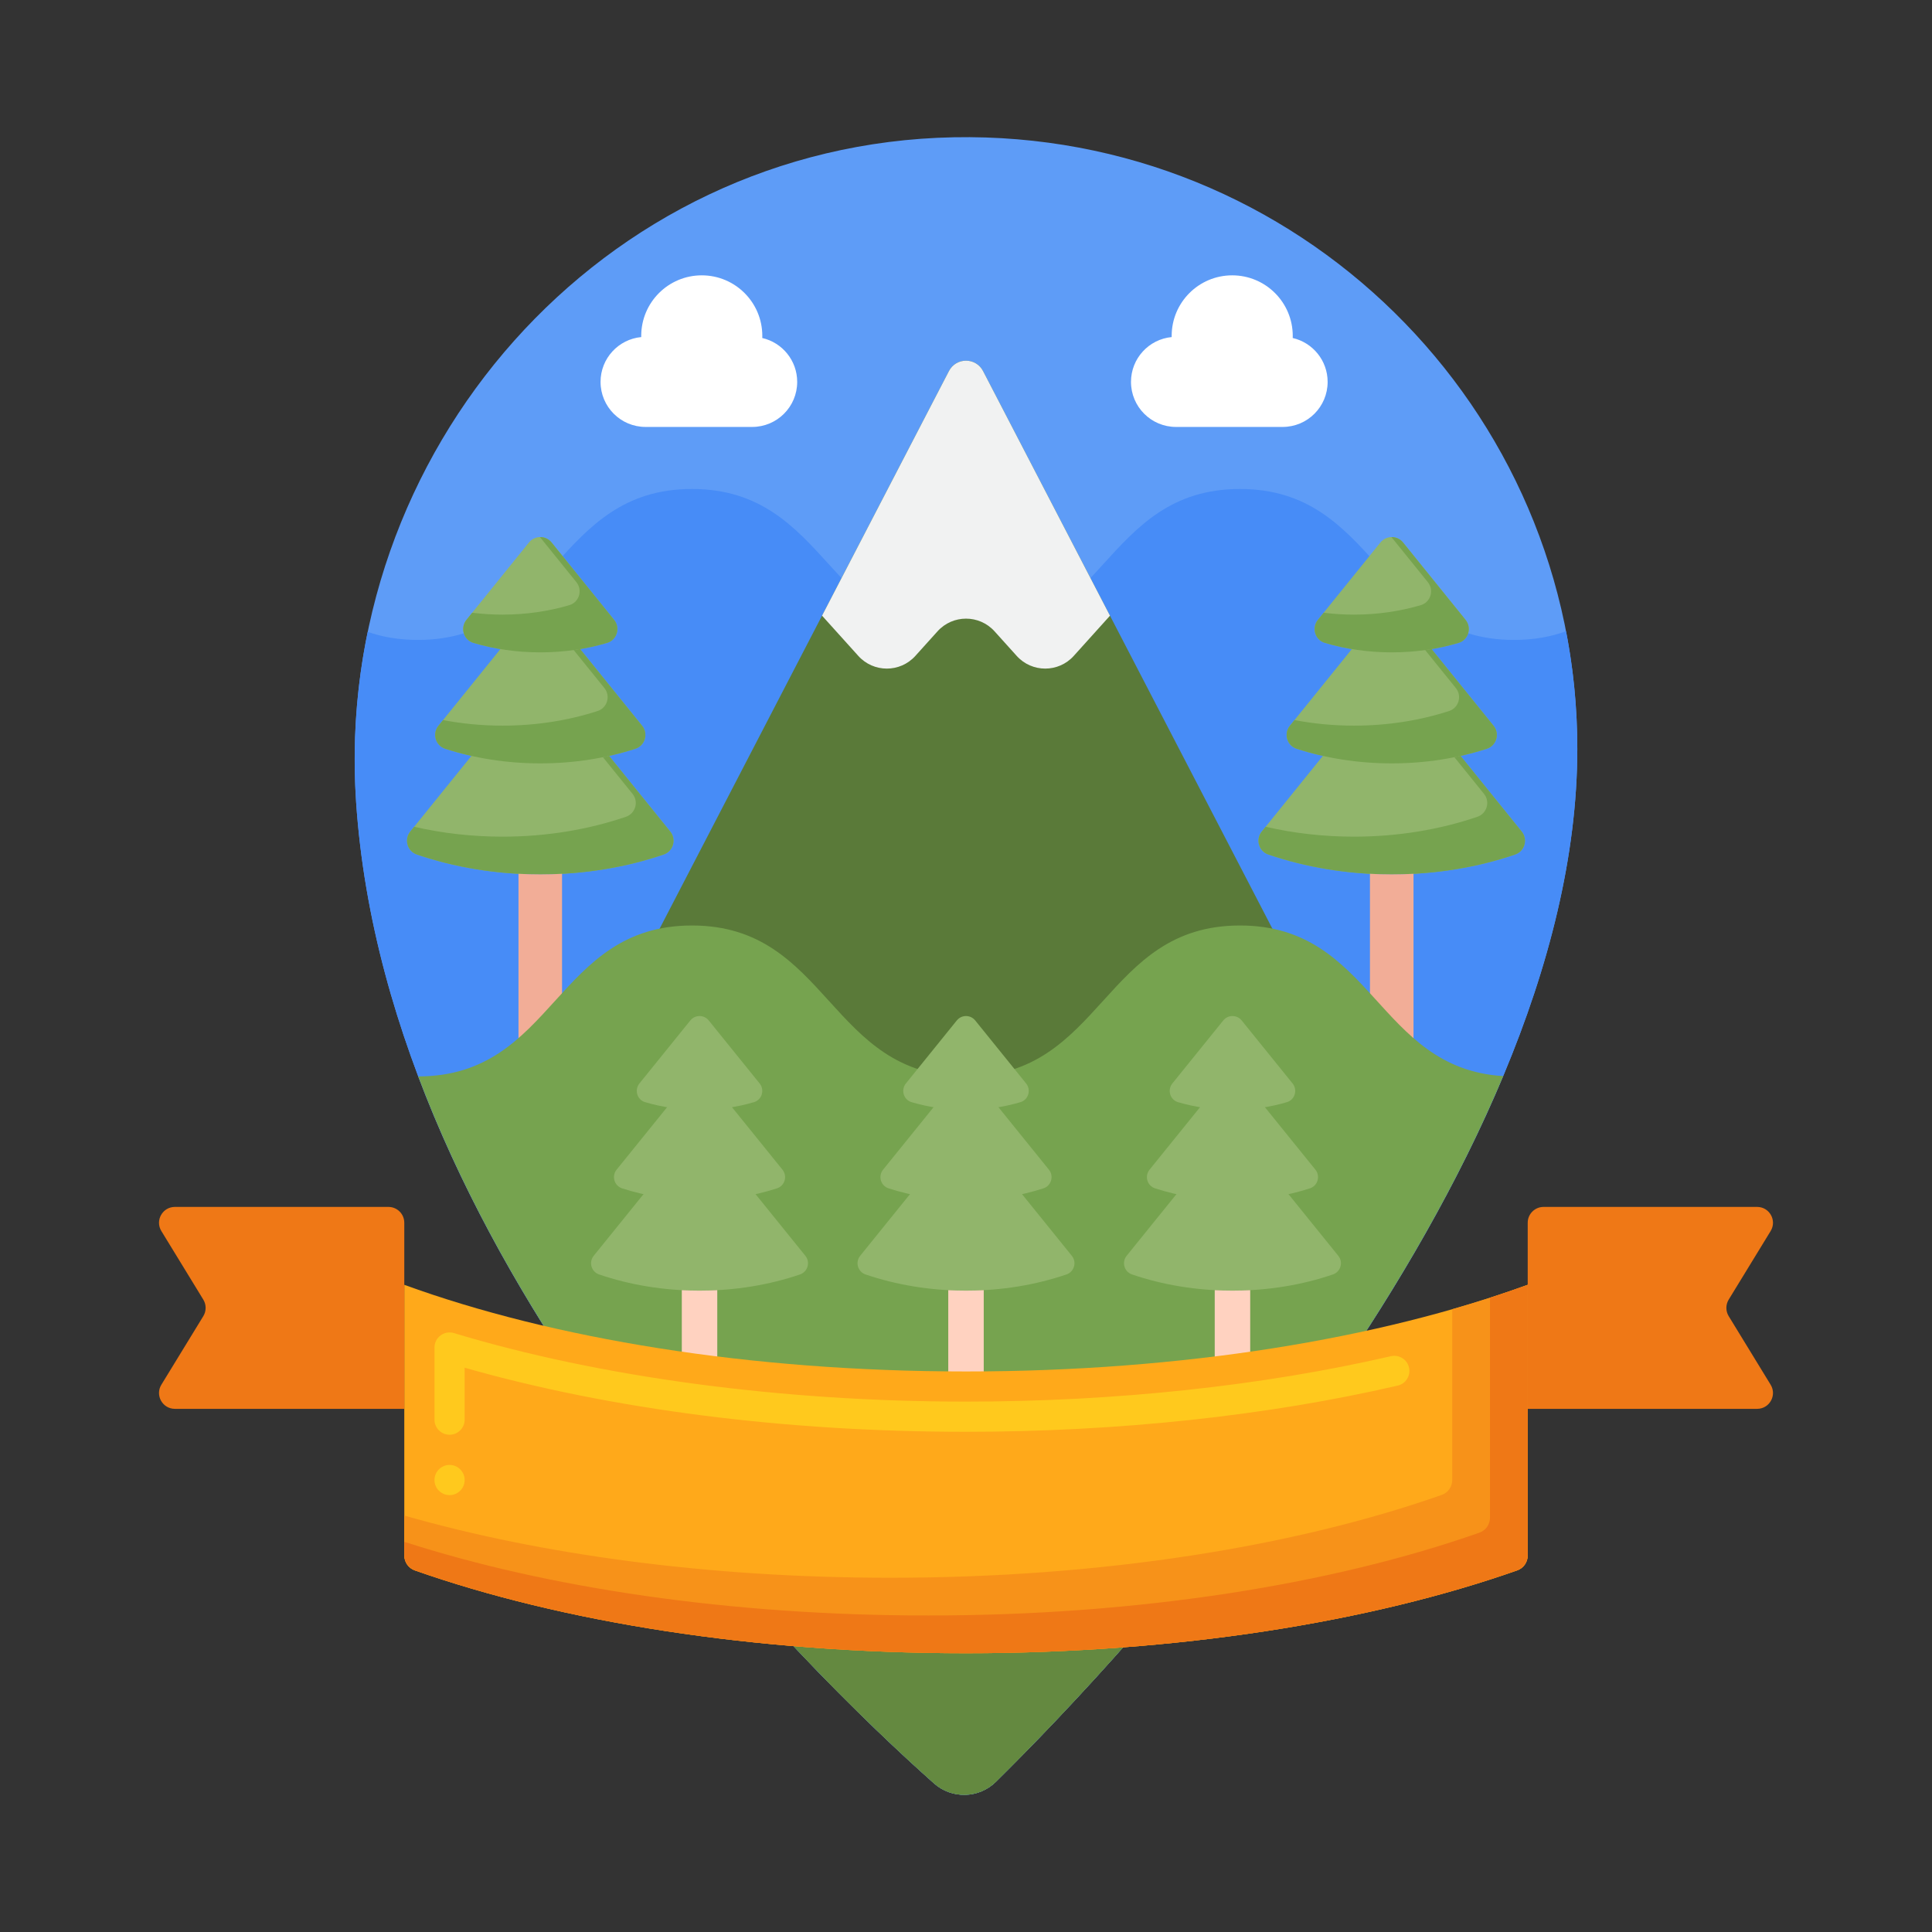 <svg id="Layer_1" height="512" viewBox="0 0 256 256" width="512" xmlns="http://www.w3.org/2000/svg"><rect x="0" y="0" width="256" height="256" fill="#333333" stroke="none"/><g><g><g><g><path d="m209.002 99.202c0 57.053-60.712 120.788-77.03 136.889-2.259 2.228-5.847 2.32-8.218.212-16.026-14.253-72.415-68.528-76.564-129.99-3.139-46.502 32.584-87.223 79.183-88.123 45.483-.877 82.629 35.729 82.629 81.012z" fill="#5e9cf7"/></g></g></g><g><g><path d="m123.754 236.303c2.371 2.109 5.959 2.017 8.218-.212 16.318-16.101 77.03-79.836 77.03-136.889 0-5.323-.513-10.526-1.493-15.562-1.988.727-4.25 1.153-6.898 1.153-18.154 0-18.154-20-36.308-20-18.151 0-18.151 20-36.303 20-18.154 0-18.154-20-36.308-20s-18.154 20-36.308 20c-2.543 0-4.729-.393-6.66-1.068-1.503 7.264-2.057 14.846-1.535 22.587 4.15 61.462 60.539 115.737 76.565 129.991z" fill="#478cf7"/></g><g><g><g><path d="m125.741 49.166-50.054 96.466c-.879 1.694.35 3.717 2.259 3.717h100.108c1.908 0 3.138-2.023 2.259-3.717l-50.054-96.466c-.95-1.831-3.568-1.831-4.518 0z" fill="#5a7a39"/></g></g><g><g><path d="m147.079 81.583-16.82-32.417c-.95-1.83-3.568-1.83-4.518 0l-16.817 32.411 4.806 5.332c2.021 2.243 5.54 2.243 7.561 0l2.933-3.254c2.021-2.243 5.539-2.243 7.561 0l2.933 3.254c2.021 2.243 5.539 2.243 7.561 0z" fill="#f1f2f2"/></g></g></g><g><g><g><g><g><g><g><path d="m54.361 110.193c-.842 1.042-.389 2.603.878 3.035 4.95 1.688 10.495 2.634 16.35 2.634s11.4-.946 16.35-2.634c1.268-.432 1.72-1.993.878-3.035l-15.731-19.471c-.77-.953-2.223-.953-2.994 0z" fill="#91b56b"/></g></g></g></g><g><path d="m88.817 110.193-15.731-19.471c-.394-.488-.968-.726-1.537-.714l12.268 15.185c.842 1.042.389 2.603-.878 3.035-4.95 1.689-10.495 2.634-16.35 2.634-4.086 0-8.02-.461-11.708-1.313l-.52.644c-.842 1.042-.389 2.603.878 3.035 4.95 1.689 10.495 2.634 16.35 2.634s11.4-.946 16.35-2.634c1.268-.432 1.72-1.993.878-3.035z" fill="#76a34f"/></g><g><g><g><g><path d="m58.093 96.171c-.846 1.047-.386 2.625.895 3.041 3.84 1.245 8.107 1.939 12.602 1.939s8.762-.694 12.602-1.939c1.281-.415 1.741-1.993.894-3.041l-12-14.853c-.77-.953-2.223-.953-2.994 0z" fill="#91b56b"/></g></g></g></g><g><path d="m85.086 96.171-12-14.853c-.394-.488-.966-.722-1.535-.711l8.535 10.564c.846 1.047.386 2.625-.894 3.041-3.84 1.245-8.107 1.939-12.602 1.939-2.727 0-5.369-.259-7.884-.738l-.613.758c-.846 1.047-.386 2.625.895 3.041 3.84 1.245 8.107 1.939 12.602 1.939s8.762-.694 12.602-1.939c1.281-.416 1.74-1.993.894-3.041z" fill="#76a34f"/></g><g><g><g><g><path d="m61.805 82.136c-.852 1.055-.382 2.658.919 3.045 2.729.811 5.724 1.259 8.865 1.259 3.142 0 6.136-.448 8.865-1.259 1.3-.386 1.771-1.99.919-3.045l-8.287-10.257c-.77-.953-2.223-.953-2.994 0z" fill="#91b56b"/></g></g></g></g><g><path d="m81.373 82.136-8.287-10.257c-.394-.488-.968-.726-1.537-.714l4.824 5.971c.852 1.055.382 2.658-.919 3.045-2.729.811-5.724 1.259-8.865 1.259-1.371 0-2.715-.085-4.02-.249l-.764.946c-.852 1.055-.382 2.658.919 3.045 2.729.811 5.724 1.259 8.865 1.259 3.142 0 6.137-.448 8.865-1.259 1.301-.387 1.772-1.991.919-3.046z" fill="#76a34f"/></g><g><g><path d="m71.589 115.862c-.971 0-1.934-.026-2.886-.077v23.389c0 1.594 1.292 2.886 2.886 2.886s2.886-1.292 2.886-2.886v-23.389c-.952.051-1.915.077-2.886.077z" fill="#f2ad97"/></g></g></g></g><g><g><g><g><g><g><path d="m167.183 110.193c-.842 1.042-.389 2.603.878 3.035 4.95 1.688 10.495 2.634 16.35 2.634s11.4-.946 16.35-2.634c1.268-.432 1.72-1.993.878-3.035l-15.731-19.471c-.77-.953-2.223-.953-2.994 0z" fill="#91b56b"/></g></g></g></g><g><path d="m201.639 110.193-15.731-19.471c-.394-.488-.968-.726-1.537-.714l12.268 15.185c.842 1.042.389 2.603-.878 3.035-4.95 1.689-10.495 2.634-16.35 2.634-4.086 0-8.02-.461-11.708-1.313l-.52.644c-.842 1.042-.389 2.603.878 3.035 4.95 1.689 10.495 2.634 16.35 2.634s11.4-.946 16.35-2.634c1.267-.432 1.719-1.993.878-3.035z" fill="#76a34f"/></g><g><g><g><g><path d="m170.914 96.171c-.846 1.047-.386 2.625.895 3.041 3.84 1.245 8.107 1.939 12.602 1.939s8.762-.694 12.602-1.939c1.281-.415 1.741-1.993.894-3.041l-12-14.853c-.77-.953-2.223-.953-2.994 0z" fill="#91b56b"/></g></g></g></g><g><path d="m197.908 96.171-12-14.853c-.394-.488-.966-.722-1.535-.711l8.535 10.564c.846 1.047.386 2.625-.894 3.041-3.84 1.245-8.107 1.939-12.602 1.939-2.727 0-5.369-.259-7.884-.738l-.613.758c-.846 1.047-.386 2.625.895 3.041 3.84 1.245 8.107 1.939 12.602 1.939s8.762-.694 12.602-1.939c1.28-.416 1.74-1.993.894-3.041z" fill="#76a34f"/></g><g><g><g><g><path d="m174.627 82.136c-.852 1.055-.382 2.658.919 3.045 2.729.811 5.724 1.259 8.865 1.259 3.142 0 6.136-.448 8.865-1.259 1.3-.386 1.771-1.99.919-3.045l-8.287-10.257c-.77-.953-2.223-.953-2.994 0z" fill="#91b56b"/></g></g></g></g><g><path d="m194.195 82.136-8.287-10.257c-.394-.488-.968-.726-1.537-.714l4.824 5.971c.852 1.055.382 2.658-.919 3.045-2.729.811-5.724 1.259-8.865 1.259-1.371 0-2.715-.085-4.02-.249l-.764.946c-.852 1.055-.382 2.658.919 3.045 2.729.811 5.724 1.259 8.865 1.259 3.142 0 6.137-.448 8.865-1.259 1.3-.387 1.771-1.991.919-3.046z" fill="#76a34f"/></g><g><g><path d="m184.411 115.862c-.971 0-1.934-.026-2.886-.077v23.389c0 1.594 1.292 2.886 2.886 2.886s2.886-1.292 2.886-2.886v-23.389c-.953.051-1.915.077-2.886.077z" fill="#f2ad97"/></g></g></g></g></g><g><path d="m55.42 142.631c17.179 45.557 55.566 82.316 68.334 93.672 2.371 2.109 5.959 2.017 8.218-.212 12.22-12.057 49.337-50.829 67.208-93.503-16.736-1.022-17.214-19.956-34.878-19.956-18.151 0-18.151 20-36.303 20-18.154 0-18.154-20-36.308-20-18.141-.001-18.153 19.973-36.271 19.999z" fill="#76a34f"/></g><g><path d="m123.754 236.303c2.371 2.109 5.959 2.017 8.218-.212 8.038-7.931 26.847-27.419 43.865-51.973-2.986-2.162-6.586-3.649-11.535-3.649-18.151 0-18.151 20-36.303 20-18.154 0-18.154-20-36.308-20-5.905 0-9.89 2.117-13.203 4.972 17.277 24.83 36.844 43.372 45.266 50.862z" fill="#648940"/></g></g><g><g><g><path d="m84.968 44.663c-.001-.052-.002-.105-.002-.157 0-4.431 3.592-8.022 8.022-8.022s8.022 3.591 8.022 8.022c0 .094-.002.187-.005.281 2.65.609 4.627 2.982 4.627 5.817 0 3.296-2.672 5.968-5.968 5.968h-14.12c-3.296 0-5.968-2.672-5.968-5.968-.002-3.103 2.365-5.652 5.392-5.941z" fill="#fff"/></g></g></g><g><g><g><path d="m155.254 44.663c-.001-.052-.002-.105-.002-.157 0-4.431 3.592-8.022 8.022-8.022s8.022 3.591 8.022 8.022c0 .094-.002.187-.005.281 2.65.609 4.627 2.982 4.627 5.817 0 3.296-2.672 5.968-5.968 5.968h-14.12c-3.296 0-5.968-2.672-5.968-5.968-.002-3.103 2.365-5.652 5.392-5.941z" fill="#fff"/></g></g></g><g><g><g><g><g><g><g><path d="m78.668 166.401c-.685.848-.317 2.119.715 2.471 4.029 1.374 8.543 2.144 13.309 2.144s9.28-.77 13.309-2.144c1.032-.352 1.4-1.623.715-2.471l-12.805-15.85c-.627-.776-1.81-.776-2.437 0z" fill="#91b56b"/></g></g></g></g><g><g><g><g><path d="m81.705 154.987c-.689.853-.315 2.137.728 2.475 3.126 1.014 6.6 1.579 10.259 1.579s7.132-.565 10.259-1.579c1.043-.338 1.417-1.622.728-2.475l-9.768-12.09c-.627-.776-1.81-.776-2.437 0z" fill="#91b56b"/></g></g></g></g><g><g><g><g><path d="m84.727 143.563c-.694.859-.311 2.164.748 2.478 2.221.66 4.659 1.025 7.217 1.025s4.995-.365 7.217-1.025c1.058-.314 1.442-1.62.748-2.478l-6.746-8.35c-.627-.776-1.81-.776-2.437 0z" fill="#91b56b"/></g></g></g></g><g><g><path d="m92.692 171.016c-.79 0-1.574-.021-2.35-.063v19.039c0 1.298 1.052 2.35 2.35 2.35s2.35-1.052 2.35-2.35v-19.039c-.776.042-1.56.063-2.35.063z" fill="#ffd2c0"/></g></g></g></g><g><g><g><g><g><g><path d="m113.976 166.401c-.685.848-.317 2.119.715 2.471 4.029 1.374 8.543 2.144 13.309 2.144s9.28-.77 13.309-2.144c1.032-.352 1.4-1.623.715-2.471l-12.805-15.85c-.627-.776-1.81-.776-2.437 0z" fill="#91b56b"/></g></g></g></g><g><g><g><g><path d="m117.013 154.987c-.689.853-.315 2.137.728 2.475 3.126 1.014 6.6 1.579 10.259 1.579s7.132-.565 10.259-1.579c1.043-.338 1.417-1.622.728-2.475l-9.768-12.09c-.627-.776-1.81-.776-2.437 0z" fill="#91b56b"/></g></g></g></g><g><g><g><g><path d="m120.036 143.563c-.694.859-.311 2.164.748 2.478 2.221.66 4.659 1.025 7.217 1.025 2.557 0 4.995-.365 7.217-1.025 1.058-.314 1.442-1.62.748-2.478l-6.746-8.35c-.627-.776-1.81-.776-2.437 0z" fill="#91b56b"/></g></g></g></g><g><g><path d="m128 171.016c-.79 0-1.574-.021-2.35-.063v19.039c0 1.298 1.052 2.35 2.35 2.35s2.35-1.052 2.35-2.35v-19.039c-.776.042-1.56.063-2.35.063z" fill="#ffd2c0"/></g></g></g></g><g><g><g><g><g><g><path d="m149.284 166.401c-.685.848-.317 2.119.715 2.471 4.029 1.374 8.543 2.144 13.309 2.144s9.28-.77 13.309-2.144c1.032-.352 1.4-1.623.715-2.471l-12.805-15.85c-.627-.776-1.81-.776-2.437 0z" fill="#91b56b"/></g></g></g></g><g><g><g><g><path d="m152.322 154.987c-.689.853-.315 2.137.728 2.475 3.126 1.014 6.6 1.579 10.259 1.579s7.132-.565 10.259-1.579c1.043-.338 1.417-1.622.728-2.475l-9.768-12.09c-.627-.776-1.81-.776-2.437 0z" fill="#91b56b"/></g></g></g></g><g><g><g><g><path d="m155.344 143.563c-.694.859-.311 2.164.748 2.478 2.221.66 4.659 1.025 7.217 1.025s4.995-.365 7.217-1.025c1.058-.314 1.442-1.62.748-2.478l-6.746-8.35c-.627-.776-1.81-.776-2.437 0z" fill="#91b56b"/></g></g></g></g><g><g><path d="m163.308 171.016c-.79 0-1.574-.021-2.35-.063v19.039c0 1.298 1.052 2.35 2.35 2.35s2.35-1.052 2.35-2.35v-19.039c-.776.042-1.559.063-2.35.063z" fill="#ffd2c0"/></g></g></g></g></g><g><g><g><path d="m202.43 206.099v-35.855c-19.566 7.125-45.702 11.481-74.43 11.481s-54.864-4.356-74.43-11.481v35.855c0 .89.553 1.688 1.392 1.984 19.41 6.826 44.991 10.978 73.037 10.978s53.627-4.152 73.037-10.978c.841-.296 1.394-1.094 1.394-1.984z" fill="#ffa91a"/></g></g><g><g><path d="m59.57 198.11c-1.1 0-2-.89-2-2 0-1.1.9-2 2-2s2 .9 2 2c0 1.11-.9 2-2 2zm0-8c-1.1 0-2-.89-2-2v-9.55c0-.64.3-1.24.81-1.61.5-.38 1.17-.49 1.77-.31 19.38 5.86 43.47 9.08 67.82 9.08h.03c19.78 0 39.25-2.08 56.31-6.02 1.07-.24 2.15.44 2.39 1.5.12.52.03 1.06-.25 1.51s-.72.77-1.24.89c-17.35 4.01-37.14 6.12-57.21 6.12-23.96 0-46.93-2.94-66.43-8.49v6.88c0 1.11-.9 2-2 2z" fill="#ffc91d"/></g></g><g><path d="m192.43 173.479v22.62c0 .89-.553 1.688-1.392 1.984-19.41 6.826-44.991 10.978-73.037 10.978-24.075 0-46.332-3.059-64.43-8.243v5.282c0 .89.553 1.688 1.392 1.984 19.41 6.826 44.991 10.978 73.037 10.978s53.627-4.152 73.037-10.978c.84-.295 1.392-1.093 1.392-1.984v-35.855c-3.166 1.152-6.505 2.232-9.999 3.234z" fill="#f79219"/></g><g><path d="m197.43 171.958v29.141c0 .89-.553 1.688-1.392 1.984-19.41 6.826-44.991 10.978-73.037 10.978-26.342 0-50.508-3.663-69.43-9.763v1.802c0 .89.553 1.688 1.392 1.984 19.41 6.826 44.991 10.978 73.037 10.978s53.627-4.152 73.037-10.978c.84-.295 1.392-1.093 1.392-1.984v-35.855c-1.621.59-3.289 1.161-4.999 1.713z" fill="#ef7816"/></g><g><g><g><path d="m202.43 186.679h30.398c1.64 0 2.647-1.796 1.791-3.196l-5.558-9.086c-.411-.673-.411-1.519 0-2.192l5.558-9.086c.856-1.399-.151-3.196-1.791-3.196h-28.298c-1.16 0-2.1.94-2.1 2.1z" fill="#ef7816"/></g></g><g><g><path d="m53.57 186.679h-30.398c-1.64 0-2.647-1.796-1.791-3.196l5.558-9.086c.411-.673.411-1.519 0-2.192l-5.558-9.086c-.856-1.399.151-3.196 1.791-3.196h28.298c1.16 0 2.1.94 2.1 2.1z" fill="#ef7816"/></g></g></g></g></g></svg>